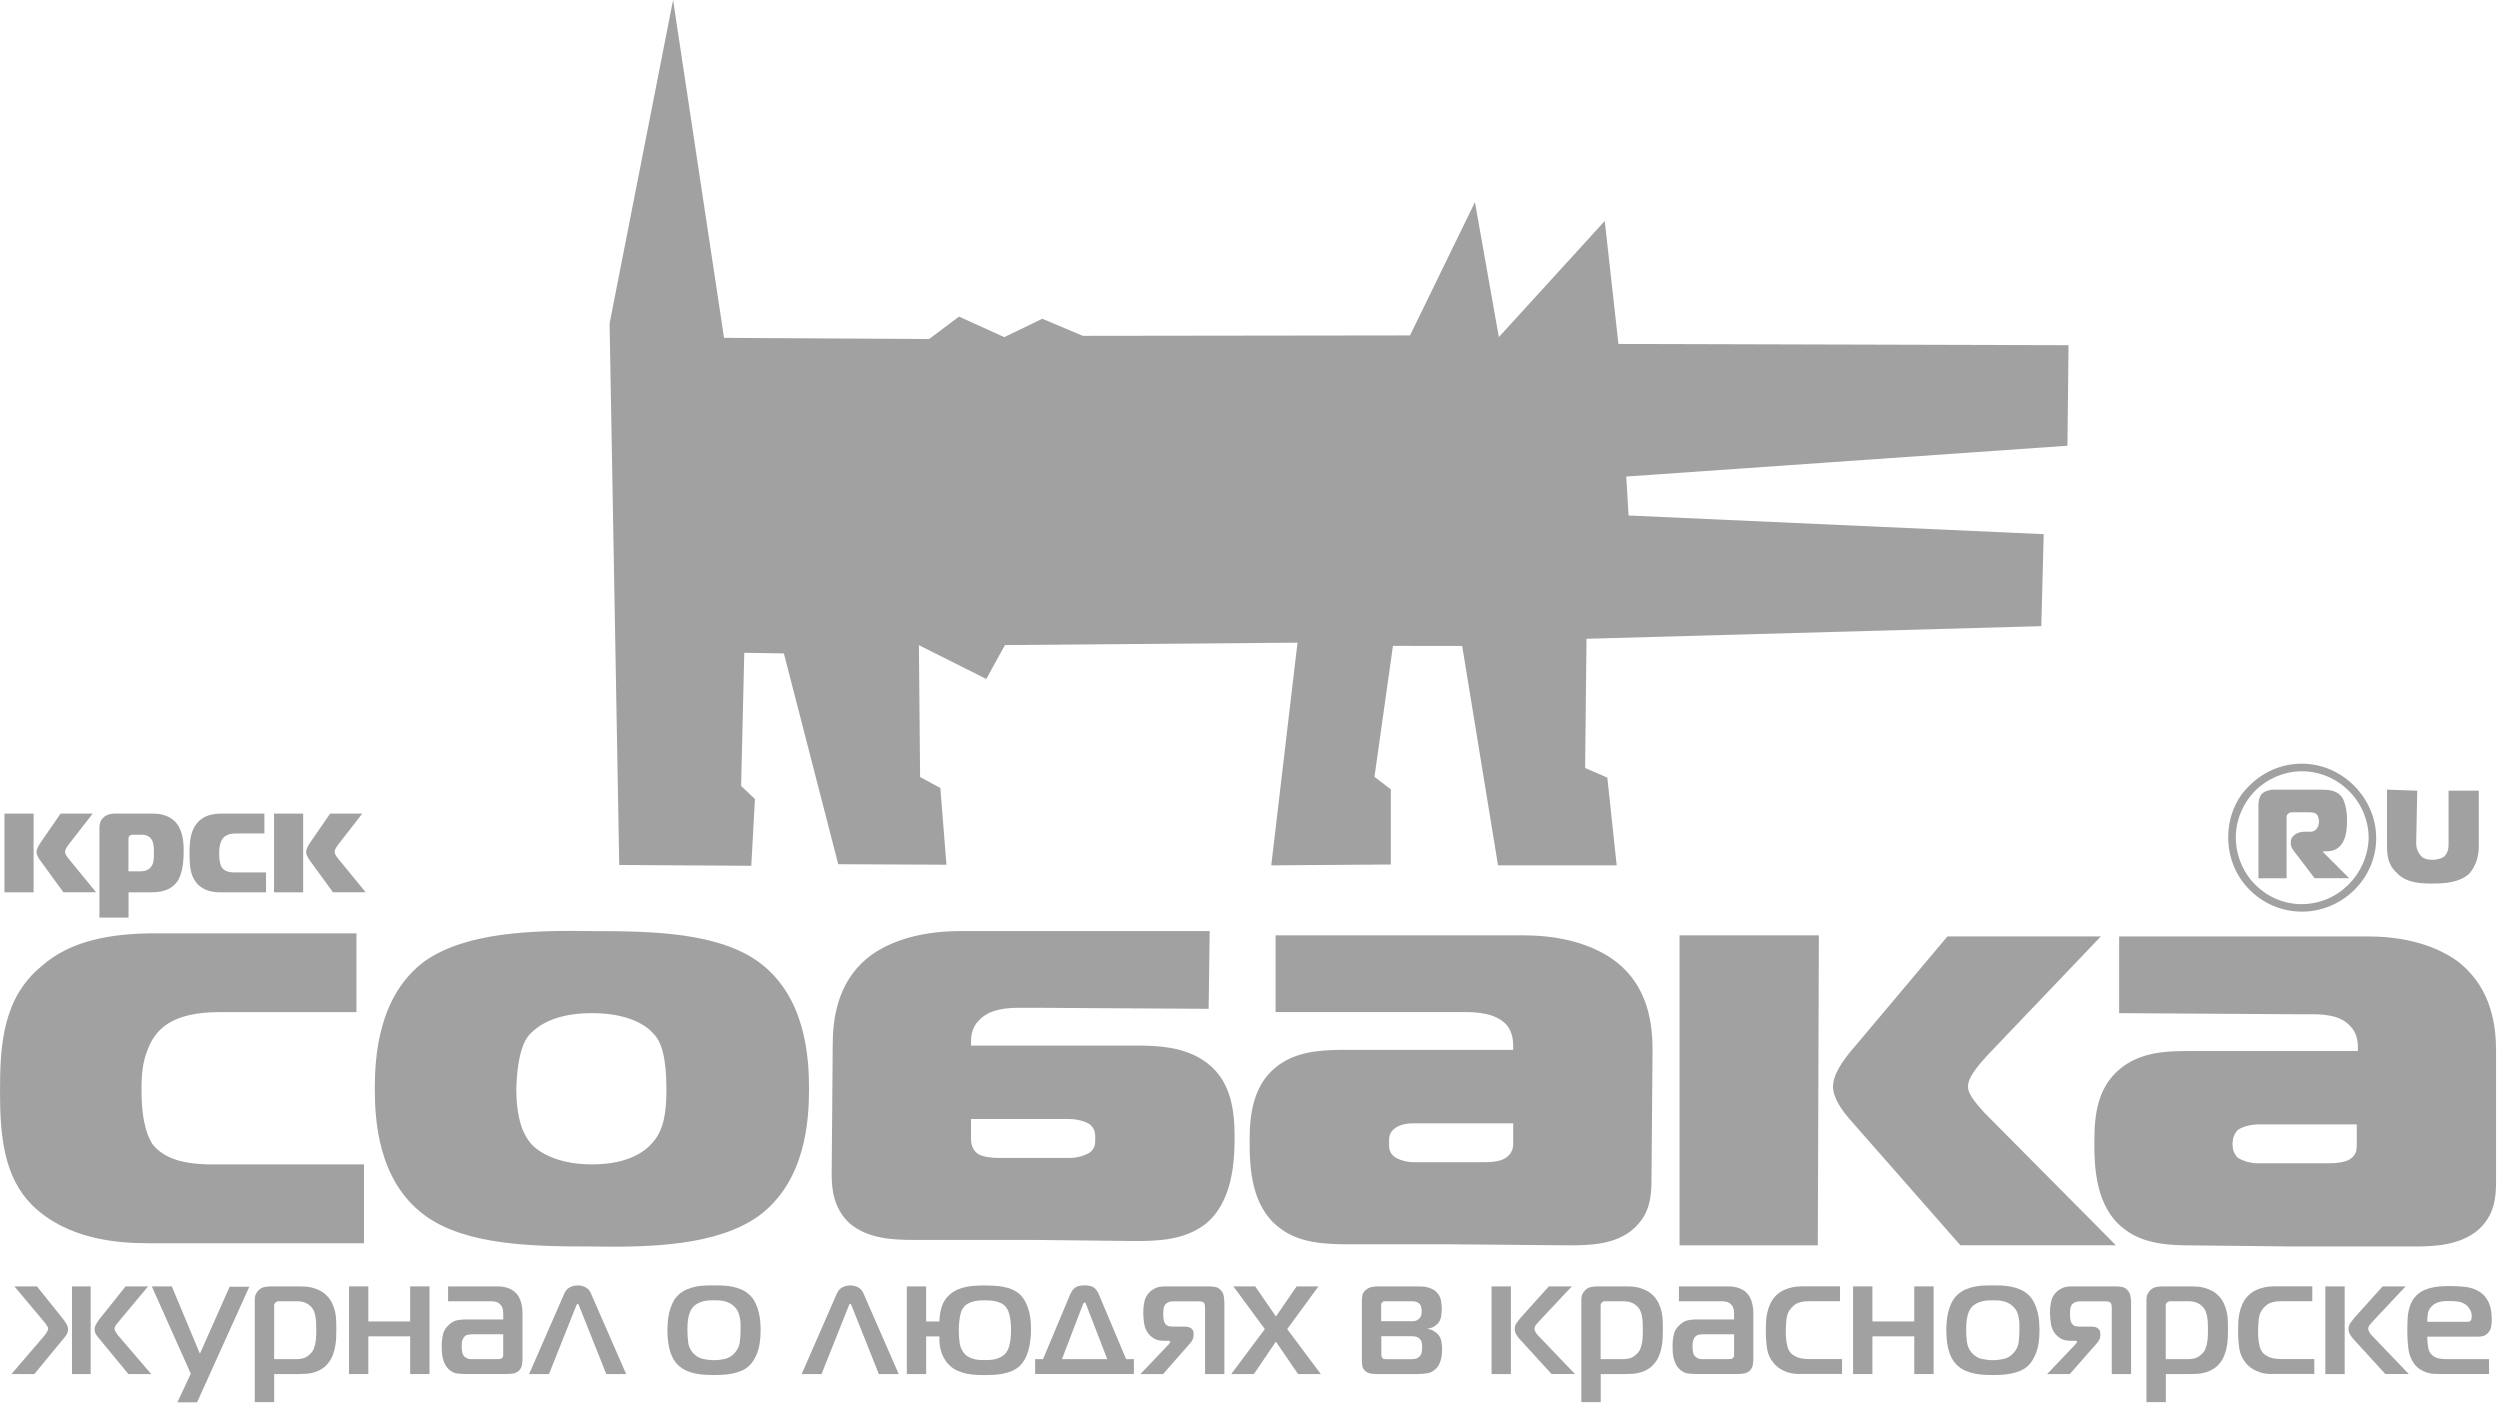 <?xml version="1.0" encoding="UTF-8"?> <svg xmlns="http://www.w3.org/2000/svg" width="521" height="293" viewBox="0 0 521 293" fill="none"><g clip-path="url(#clip0_657_3490)"><path d="M9.281 278.32C9.391 278.16 9.551 277.93 9.751 277.63C9.941 277.33 10.041 277.09 10.041 276.91C10.041 276.75 9.951 276.53 9.761 276.24C9.581 275.95 9.421 275.73 9.281 275.57L3.011 268.09H7.701L12.901 274.57C13.221 274.96 13.511 275.37 13.781 275.81C14.051 276.25 14.181 276.66 14.181 277.05C14.181 277.46 14.061 277.85 13.821 278.21C13.581 278.57 13.341 278.87 13.111 279.12L7.151 286.36H2.381L9.271 278.33L9.281 278.32ZM15.001 286.35V268.08H18.891V286.35H15.001ZM26.751 286.35L20.791 279.11C20.561 278.86 20.321 278.55 20.081 278.2C19.841 277.85 19.721 277.46 19.721 277.04C19.721 276.65 19.851 276.24 20.121 275.8C20.381 275.36 20.681 274.95 21.001 274.56L26.171 268.08H30.861L24.621 275.56C24.281 275.95 24.061 276.25 23.981 276.46C23.901 276.67 23.861 276.82 23.861 276.91C23.861 277.09 23.951 277.34 24.141 277.63C24.321 277.93 24.481 278.16 24.621 278.32L31.511 286.35H26.751Z" fill="#A1A1A1"></path><path d="M41.071 292.24H36.971L39.761 286.28L31.631 268.08H35.801L41.661 282.11L47.861 268.15H51.961L41.071 292.24Z" fill="#A1A1A1"></path><path d="M57.122 292.21H53.092V270.91C53.092 270.31 53.202 269.84 53.432 269.48C53.662 269.12 53.892 268.85 54.122 268.67C54.462 268.42 54.842 268.26 55.262 268.19C55.672 268.12 56.052 268.09 56.402 268.09H62.782C63.082 268.09 63.442 268.11 63.872 268.14C64.292 268.18 64.752 268.26 65.252 268.4C65.742 268.54 66.242 268.74 66.752 269C67.262 269.26 67.732 269.63 68.162 270.08C68.622 270.56 68.982 271.09 69.252 271.67C69.512 272.24 69.712 272.83 69.842 273.43C69.972 274.03 70.042 274.62 70.062 275.2C70.082 275.78 70.092 276.33 70.092 276.84C70.092 277.44 70.082 278.05 70.062 278.67C70.042 279.29 69.972 279.9 69.872 280.5C69.772 281.1 69.622 281.67 69.422 282.22C69.222 282.77 68.972 283.28 68.642 283.74C68.202 284.36 67.722 284.85 67.182 285.2C66.642 285.56 66.082 285.82 65.492 285.99C64.902 286.16 64.332 286.27 63.772 286.3C63.212 286.33 62.702 286.35 62.242 286.35H57.142V292.21H57.122ZM61.702 283.25C62.712 283.25 63.482 283.06 64.012 282.68C64.542 282.3 64.922 281.93 65.152 281.56C65.332 281.28 65.512 280.83 65.672 280.18C65.832 279.53 65.912 278.54 65.912 277.18C65.912 275.94 65.862 275.04 65.762 274.47C65.662 273.91 65.552 273.5 65.432 273.25C65.182 272.65 64.752 272.16 64.162 271.77C63.562 271.38 62.822 271.18 61.922 271.18H57.962C57.872 271.18 57.772 271.21 57.672 271.27C57.572 271.33 57.482 271.38 57.412 271.43C57.232 271.61 57.132 271.82 57.132 272.05V283.25H61.712H61.702Z" fill="#A1A1A1"></path><path d="M85.481 286.35V278.49H76.76V286.35H72.731V268.08H76.76V275.39H85.481V268.08H89.51V286.35H85.481Z" fill="#A1A1A1"></path><path d="M103.761 268.08C104.541 268.08 105.261 268.21 105.931 268.46C106.601 268.71 107.141 269.06 107.551 269.49C107.941 269.88 108.261 270.44 108.511 271.16C108.761 271.88 108.891 272.76 108.891 273.8V283.28C108.891 283.6 108.851 283.99 108.771 284.45C108.691 284.91 108.491 285.3 108.171 285.62C107.851 285.94 107.461 286.14 107.001 286.22C106.541 286.3 106.091 286.34 105.661 286.34H96.941C96.431 286.34 95.891 286.31 95.301 286.24C94.711 286.17 94.161 285.91 93.631 285.45C93.261 285.13 92.971 284.76 92.751 284.33C92.531 283.91 92.371 283.46 92.271 283C92.171 282.54 92.101 282.09 92.081 281.66C92.061 281.22 92.051 280.83 92.051 280.49C92.051 279.69 92.141 278.89 92.311 278.11C92.481 277.33 92.911 276.64 93.601 276.04C94.171 275.54 94.751 275.23 95.341 275.13C95.931 275.03 96.461 274.97 96.941 274.97H104.871V273.69C104.871 273.41 104.841 273.13 104.781 272.83C104.721 272.53 104.581 272.24 104.351 271.97C104.071 271.63 103.761 271.41 103.401 271.32C103.041 271.23 102.711 271.18 102.381 271.18H93.381V268.08H103.751H103.761ZM98.141 278.08C98.001 278.08 97.781 278.11 97.471 278.17C97.161 278.23 96.891 278.41 96.661 278.7C96.591 278.79 96.501 278.98 96.381 279.25C96.261 279.53 96.211 280 96.211 280.66C96.211 280.94 96.241 281.28 96.301 281.69C96.361 282.1 96.511 282.44 96.771 282.69C96.911 282.83 97.101 282.95 97.341 283.07C97.581 283.19 97.831 283.24 98.081 283.24H103.701C103.811 283.24 103.961 283.24 104.131 283.22C104.301 283.21 104.461 283.15 104.601 283.03C104.741 282.92 104.821 282.79 104.841 282.67C104.861 282.54 104.871 282.41 104.871 282.27V278.06H98.151L98.141 278.08Z" fill="#A1A1A1"></path><path d="M117.701 269.39C117.951 268.86 118.331 268.48 118.821 268.24C119.311 268 119.841 267.88 120.391 267.88C120.941 267.88 121.461 268 121.961 268.24C122.451 268.48 122.831 268.87 123.081 269.39L130.491 286.35H126.351L120.731 272.25C120.681 272.16 120.641 272.05 120.591 271.92C120.541 271.79 120.471 271.73 120.381 271.73C120.291 271.73 120.221 271.79 120.171 271.92C120.121 272.05 120.081 272.16 120.031 272.25L114.411 286.35H110.271L117.681 269.39H117.701Z" fill="#A1A1A1"></path><path d="M150.582 267.91C151.222 267.93 151.882 268.01 152.542 268.13C153.212 268.26 153.852 268.45 154.472 268.72C155.092 268.98 155.652 269.35 156.162 269.81C156.692 270.29 157.112 270.86 157.422 271.52C157.732 272.17 157.972 272.84 158.132 273.5C158.292 274.17 158.392 274.82 158.442 275.46C158.492 276.1 158.512 276.67 158.512 277.15C158.512 279.1 158.292 280.67 157.842 281.85C157.392 283.03 156.832 283.95 156.172 284.59C155.692 285.05 155.132 285.41 154.502 285.68C153.872 285.94 153.212 286.14 152.542 286.27C151.862 286.4 151.202 286.48 150.562 286.51C149.922 286.54 149.332 286.56 148.802 286.56C148.272 286.56 147.652 286.54 147.012 286.51C146.372 286.48 145.712 286.39 145.052 286.27C144.382 286.14 143.742 285.95 143.122 285.68C142.502 285.42 141.942 285.05 141.432 284.59C140.882 284.09 140.452 283.51 140.142 282.87C139.832 282.23 139.602 281.57 139.452 280.89C139.302 280.21 139.202 279.56 139.162 278.93C139.112 278.3 139.092 277.75 139.092 277.29C139.092 276.79 139.112 276.2 139.162 275.53C139.212 274.86 139.312 274.19 139.472 273.51C139.632 272.83 139.872 272.17 140.182 271.51C140.492 270.85 140.912 270.29 141.442 269.8C141.942 269.34 142.512 268.98 143.132 268.71C143.752 268.45 144.392 268.25 145.062 268.12C145.732 267.99 146.382 267.92 147.022 267.9C147.662 267.88 148.262 267.87 148.812 267.87C149.362 267.87 149.962 267.88 150.602 267.9L150.582 267.91ZM143.392 279.66C143.492 280.51 143.832 281.27 144.412 281.94C145.012 282.61 145.702 283.02 146.492 283.2C147.282 283.37 148.052 283.46 148.782 283.46C149.512 283.46 150.302 283.37 151.072 283.2C151.842 283.03 152.522 282.61 153.122 281.94C153.722 281.27 154.072 280.53 154.172 279.7C154.272 278.87 154.332 278.06 154.332 277.25V276.15C154.332 275.74 154.302 275.31 154.232 274.87C154.162 274.43 154.052 274 153.892 273.58C153.732 273.16 153.492 272.77 153.172 272.43C152.872 272.11 152.542 271.85 152.192 271.65C151.832 271.45 151.472 271.31 151.092 271.2C150.712 271.1 150.332 271.03 149.942 271.01C149.552 270.99 149.172 270.98 148.802 270.98C148.482 270.98 148.122 270.99 147.712 271.01C147.312 271.03 146.912 271.1 146.522 271.2C146.132 271.3 145.742 271.45 145.372 271.65C144.992 271.85 144.662 272.1 144.392 272.43C144.112 272.75 143.902 273.13 143.742 273.57C143.582 274.01 143.462 274.45 143.402 274.9C143.332 275.35 143.292 275.78 143.282 276.19C143.272 276.6 143.262 276.96 143.262 277.26C143.262 278.02 143.312 278.82 143.412 279.67L143.392 279.66Z" fill="#A1A1A1"></path><path d="M174.5 269.39C174.75 268.86 175.13 268.48 175.62 268.24C176.11 268 176.64 267.88 177.19 267.88C177.74 267.88 178.26 268 178.76 268.24C179.25 268.48 179.63 268.87 179.88 269.39L187.29 286.35H183.15L177.53 272.25C177.48 272.16 177.44 272.05 177.39 271.92C177.34 271.79 177.27 271.73 177.18 271.73C177.09 271.73 177.02 271.79 176.97 271.92C176.92 272.05 176.88 272.16 176.83 272.25L171.21 286.35H167.07L174.48 269.39H174.5Z" fill="#A1A1A1"></path><path d="M188.971 268.08H193.001V275.39H195.761C195.811 274.17 195.991 273.1 196.311 272.17C196.631 271.24 197.171 270.44 197.931 269.78C198.441 269.34 198.991 268.99 199.601 268.73C200.211 268.47 200.831 268.28 201.461 268.16C202.091 268.05 202.731 267.97 203.371 267.94C204.011 267.9 204.631 267.89 205.231 267.89C205.781 267.89 206.391 267.91 207.061 267.94C207.731 267.97 208.391 268.05 209.041 268.16C209.691 268.28 210.331 268.46 210.941 268.73C211.551 268.99 212.091 269.35 212.581 269.78C213.221 270.38 213.761 271.27 214.201 272.45C214.641 273.63 214.861 275.17 214.861 277.05C214.861 278.77 214.661 280.28 214.271 281.58C213.881 282.88 213.321 283.88 212.581 284.6C212.101 285.06 211.551 285.42 210.941 285.69C210.331 285.95 209.691 286.15 209.031 286.28C208.361 286.41 207.701 286.49 207.051 286.52C206.401 286.55 205.791 286.57 205.241 286.57C204.641 286.57 204.021 286.55 203.381 286.52C202.741 286.49 202.101 286.4 201.471 286.28C200.841 286.15 200.221 285.96 199.611 285.69C199.001 285.43 198.441 285.06 197.941 284.6C197.271 284 196.731 283.2 196.321 282.19C195.911 281.18 195.721 279.95 195.771 278.5H193.011V286.36H188.981V268.09L188.971 268.08ZM199.971 279.75C200.091 280.59 200.371 281.31 200.831 281.9C201.111 282.27 201.431 282.56 201.801 282.76C202.171 282.97 202.551 283.12 202.941 283.22C203.331 283.32 203.721 283.39 204.121 283.41C204.511 283.43 204.881 283.44 205.231 283.44C205.551 283.44 205.921 283.43 206.321 283.41C206.721 283.39 207.121 283.32 207.511 283.22C207.901 283.12 208.291 282.96 208.671 282.76C209.051 282.55 209.381 282.27 209.661 281.9C209.751 281.79 209.861 281.62 209.971 281.42C210.091 281.21 210.191 280.93 210.301 280.56C210.401 280.19 210.501 279.73 210.581 279.18C210.661 278.63 210.701 277.95 210.701 277.15C210.701 276.35 210.661 275.7 210.581 275.13C210.501 274.57 210.411 274.11 210.301 273.75C210.201 273.39 210.091 273.11 209.971 272.91C209.851 272.71 209.761 272.55 209.691 272.46C209.411 272.09 209.081 271.81 208.691 271.62C208.301 271.43 207.891 271.28 207.481 271.19C207.061 271.1 206.661 271.04 206.271 271.02C205.881 271 205.531 270.99 205.231 270.99C204.931 270.99 204.581 271 204.191 271.02C203.801 271.04 203.401 271.1 203.001 271.19C202.601 271.28 202.201 271.43 201.811 271.62C201.421 271.82 201.081 272.1 200.811 272.46C200.691 272.6 200.581 272.78 200.461 273.01C200.341 273.24 200.241 273.55 200.151 273.94C200.061 274.33 199.981 274.81 199.911 275.37C199.841 275.93 199.811 276.62 199.811 277.42C199.811 278.13 199.871 278.91 199.981 279.75H199.971Z" fill="#A1A1A1"></path><path d="M223.071 269.67C223.281 269.17 223.591 268.74 224.001 268.39C224.411 268.04 225.091 267.87 226.031 267.87C226.971 267.87 227.681 268.05 228.081 268.42C228.481 268.79 228.781 269.2 228.961 269.66L234.681 283.24H236.301V286.34H215.721V283.24H217.371L223.061 269.66L223.071 269.67ZM221.311 283.25H230.751L226.371 271.91C226.321 271.82 226.281 271.71 226.251 271.6C226.221 271.49 226.141 271.43 226.031 271.43C225.961 271.43 225.891 271.48 225.821 271.58C225.751 271.68 225.691 271.79 225.651 271.91L221.311 283.25Z" fill="#A1A1A1"></path><path d="M243.64 280.04C243.8 279.88 243.88 279.74 243.88 279.63C243.88 279.52 243.84 279.45 243.76 279.44C243.68 279.43 243.6 279.42 243.54 279.42H242.58C241.66 279.42 240.94 279.25 240.43 278.9C239.91 278.56 239.53 278.21 239.28 277.87C238.82 277.25 238.53 276.53 238.42 275.7C238.31 274.87 238.25 274.15 238.25 273.53C238.25 272.86 238.32 272.13 238.47 271.34C238.62 270.55 238.99 269.85 239.59 269.26C239.91 268.94 240.33 268.66 240.83 268.43C241.33 268.2 241.97 268.09 242.73 268.09H252.03C252.33 268.09 252.7 268.12 253.13 268.18C253.57 268.24 253.96 268.43 254.3 268.75C254.71 269.14 254.96 269.61 255.04 270.16C255.12 270.71 255.16 271.14 255.16 271.44V286.36H251.13V272.61C251.13 272.54 251.12 272.37 251.1 272.09C251.08 271.81 251 271.61 250.86 271.47C250.72 271.33 250.54 271.25 250.31 271.23C250.08 271.21 249.87 271.2 249.69 271.2H244.42C244.1 271.2 243.8 271.26 243.52 271.37C243.24 271.49 243.03 271.63 242.87 271.82C242.66 272.07 242.54 272.38 242.49 272.73C242.44 273.09 242.42 273.43 242.42 273.75C242.42 274.35 242.45 274.8 242.52 275.09C242.59 275.38 242.68 275.63 242.8 275.81C243.03 276.13 243.29 276.32 243.59 276.38C243.89 276.44 244.21 276.47 244.55 276.47H247C247.11 276.47 247.27 276.48 247.46 276.51C247.66 276.53 247.85 276.6 248.05 276.7C248.25 276.8 248.41 276.96 248.55 277.16C248.69 277.36 248.76 277.65 248.76 278.02C248.76 278.48 248.69 278.85 248.55 279.14C248.41 279.43 248.25 279.67 248.07 279.88L242.38 286.36H237.66L243.66 280.05L243.64 280.04Z" fill="#A1A1A1"></path><path d="M270.512 286.35L265.892 279.6L261.312 286.35H256.592L263.592 276.98L257.042 268.09H261.592L265.902 274.36L270.212 268.09H274.762L268.252 276.98L275.252 286.35H270.532H270.512Z" fill="#A1A1A1"></path><path d="M297.46 276.94C297.99 277.01 298.45 277.16 298.84 277.41C299.23 277.66 299.53 277.9 299.74 278.15C300.11 278.61 300.33 279.11 300.41 279.65C300.49 280.19 300.53 280.7 300.53 281.18C300.53 281.43 300.52 281.73 300.5 282.06C300.48 282.39 300.42 282.74 300.34 283.11C300.26 283.48 300.14 283.85 299.98 284.21C299.82 284.58 299.59 284.91 299.29 285.21C298.74 285.76 298.12 286.09 297.43 286.19C296.74 286.29 296.13 286.35 295.6 286.35H286.92C286.53 286.35 286.11 286.32 285.66 286.25C285.21 286.18 284.83 286 284.51 285.7C284.19 285.42 283.99 285.09 283.92 284.7C283.85 284.31 283.82 283.96 283.82 283.67V270.95C283.82 270.63 283.86 270.27 283.94 269.88C284.02 269.49 284.26 269.13 284.65 268.81C285.04 268.49 285.45 268.29 285.87 268.21C286.29 268.13 286.7 268.09 287.09 268.09H295.36C295.66 268.09 295.99 268.09 296.36 268.11C296.73 268.12 297.1 268.17 297.46 268.27C297.82 268.37 298.19 268.49 298.55 268.67C298.91 268.84 299.22 269.09 299.5 269.41C299.96 269.94 300.24 270.53 300.33 271.17C300.42 271.81 300.47 272.35 300.47 272.79C300.47 273.27 300.42 273.8 300.33 274.36C300.24 274.92 300.01 275.41 299.64 275.82C299.39 276.1 299.08 276.33 298.71 276.53C298.34 276.73 297.93 276.85 297.47 276.89V276.96L297.46 276.94ZM294.08 275.36C294.33 275.36 294.61 275.33 294.92 275.27C295.23 275.21 295.51 275.06 295.76 274.8C295.99 274.57 296.13 274.32 296.19 274.06C296.25 273.8 296.28 273.54 296.28 273.28C296.28 273 296.25 272.72 296.19 272.42C296.13 272.12 295.98 271.86 295.73 271.63C295.5 271.42 295.25 271.3 294.97 271.25C294.69 271.2 294.42 271.18 294.14 271.18H288.83C288.71 271.18 288.59 271.18 288.45 271.2C288.31 271.21 288.19 271.28 288.07 271.39C287.95 271.5 287.89 271.62 287.86 271.73C287.84 271.85 287.83 271.96 287.83 272.07V275.34H294.07L294.08 275.36ZM287.84 282.15C287.84 282.29 287.86 282.43 287.89 282.58C287.92 282.73 287.98 282.86 288.05 282.98C288.16 283.12 288.3 283.2 288.45 283.22C288.6 283.24 288.75 283.26 288.92 283.26H293.95C294.25 283.26 294.57 283.23 294.92 283.17C295.27 283.11 295.56 282.96 295.82 282.7C296.08 282.44 296.23 282.14 296.29 281.77C296.35 281.4 296.38 281.07 296.38 280.77C296.38 280.49 296.36 280.2 296.31 279.89C296.26 279.58 296.13 279.3 295.9 279.05C295.65 278.77 295.35 278.61 295.02 278.55C294.69 278.49 294.4 278.46 294.18 278.46H287.87V282.15H287.84Z" fill="#A1A1A1"></path><path d="M310.842 286.35V268.08H314.872V286.35H310.842ZM323.352 286.35L316.702 279.08C316.492 278.85 316.272 278.55 316.032 278.18C315.792 277.81 315.672 277.4 315.672 276.94C315.672 276.48 315.822 276.04 316.122 275.63C316.422 275.22 316.692 274.86 316.952 274.56L322.782 268.08H327.572L320.642 275.46C320.482 275.62 320.302 275.83 320.092 276.1C319.882 276.37 319.782 276.65 319.782 276.94C319.782 277.12 319.852 277.35 320.002 277.61C320.152 277.87 320.292 278.07 320.432 278.21L328.222 286.34H323.362L323.352 286.35Z" fill="#A1A1A1"></path><path d="M333.581 292.21H329.551V270.91C329.551 270.31 329.661 269.84 329.891 269.48C330.121 269.12 330.351 268.85 330.581 268.67C330.921 268.42 331.301 268.26 331.721 268.19C332.131 268.12 332.511 268.09 332.861 268.09H339.241C339.541 268.09 339.901 268.11 340.321 268.14C340.741 268.18 341.201 268.26 341.701 268.4C342.201 268.54 342.691 268.74 343.201 269C343.701 269.26 344.181 269.63 344.611 270.08C345.071 270.56 345.431 271.09 345.701 271.67C345.961 272.24 346.161 272.83 346.291 273.43C346.421 274.03 346.491 274.62 346.511 275.2C346.531 275.79 346.541 276.33 346.541 276.84C346.541 277.44 346.531 278.05 346.511 278.67C346.491 279.29 346.421 279.9 346.321 280.5C346.221 281.1 346.071 281.67 345.871 282.22C345.671 282.77 345.421 283.28 345.091 283.74C344.651 284.36 344.171 284.85 343.631 285.2C343.091 285.55 342.531 285.82 341.941 285.99C341.351 286.16 340.781 286.27 340.221 286.3C339.661 286.33 339.151 286.35 338.691 286.35H333.591V292.21H333.581ZM338.161 283.25C339.171 283.25 339.941 283.06 340.471 282.68C341.001 282.3 341.381 281.93 341.611 281.56C341.791 281.28 341.971 280.83 342.131 280.18C342.291 279.54 342.371 278.54 342.371 277.18C342.371 275.94 342.321 275.04 342.211 274.47C342.111 273.91 342.001 273.5 341.881 273.25C341.631 272.65 341.201 272.16 340.601 271.77C340.001 271.38 339.261 271.18 338.361 271.18H334.401C334.311 271.18 334.211 271.21 334.111 271.27C334.011 271.33 333.921 271.38 333.851 271.43C333.671 271.61 333.571 271.82 333.571 272.05V283.25H338.151H338.161Z" fill="#A1A1A1"></path><path d="M360.271 268.08C361.051 268.08 361.771 268.21 362.441 268.46C363.111 268.71 363.651 269.06 364.061 269.49C364.451 269.88 364.771 270.44 365.021 271.16C365.271 271.88 365.401 272.76 365.401 273.8V283.28C365.401 283.6 365.361 283.99 365.281 284.45C365.201 284.91 365.001 285.3 364.681 285.62C364.361 285.94 363.971 286.14 363.511 286.22C363.051 286.3 362.601 286.34 362.171 286.34H353.451C352.941 286.34 352.401 286.31 351.811 286.24C351.221 286.17 350.671 285.91 350.141 285.45C349.771 285.13 349.481 284.76 349.261 284.33C349.041 283.91 348.881 283.46 348.781 283C348.681 282.54 348.611 282.09 348.591 281.66C348.571 281.22 348.561 280.83 348.561 280.49C348.561 279.69 348.651 278.89 348.821 278.11C348.991 277.33 349.421 276.64 350.111 276.04C350.681 275.54 351.261 275.23 351.851 275.13C352.441 275.03 352.971 274.97 353.451 274.97H361.381V273.69C361.381 273.41 361.351 273.13 361.291 272.83C361.231 272.53 361.091 272.24 360.861 271.97C360.581 271.63 360.271 271.41 359.911 271.32C359.551 271.23 359.211 271.18 358.891 271.18H349.891V268.08H360.261H360.271ZM354.651 278.08C354.511 278.08 354.291 278.11 353.981 278.17C353.671 278.23 353.401 278.41 353.171 278.7C353.101 278.79 353.011 278.98 352.891 279.25C352.771 279.52 352.721 280 352.721 280.66C352.721 280.94 352.751 281.28 352.811 281.69C352.871 282.1 353.021 282.44 353.281 282.69C353.421 282.83 353.611 282.95 353.851 283.07C354.091 283.19 354.341 283.24 354.591 283.24H360.211C360.331 283.24 360.471 283.24 360.641 283.22C360.811 283.21 360.971 283.15 361.111 283.03C361.251 282.92 361.331 282.79 361.351 282.67C361.371 282.54 361.381 282.41 361.381 282.27V278.06H354.661L354.651 278.08Z" fill="#A1A1A1"></path><path d="M375.1 286.35C374.76 286.35 374.35 286.33 373.89 286.28C373.43 286.24 372.96 286.13 372.48 285.97C372 285.81 371.51 285.58 371.02 285.28C370.52 284.98 370.07 284.59 369.66 284.11C368.9 283.21 368.44 282.21 368.26 281.09C368.09 279.98 368 278.76 368 277.45C368 276.9 368.01 276.3 368.03 275.66C368.05 275.02 368.13 274.37 368.27 273.71C368.41 273.05 368.61 272.41 368.89 271.78C369.17 271.15 369.56 270.57 370.06 270.04C370.24 269.86 370.48 269.65 370.78 269.42C371.08 269.19 371.45 268.98 371.9 268.78C372.35 268.58 372.88 268.42 373.49 268.28C374.1 268.14 374.82 268.07 375.64 268.07H383.46V271.17H376.95C375.59 271.17 374.57 271.46 373.87 272.03C373.17 272.6 372.7 273.28 372.47 274.06C372.4 274.31 372.34 274.61 372.3 274.94C372.26 275.27 372.22 275.61 372.21 275.94C372.2 276.27 372.19 276.58 372.18 276.87C372.17 277.16 372.16 277.37 372.16 277.51C372.16 277.79 372.16 278.09 372.18 278.42C372.19 278.75 372.22 279.09 372.27 279.44C372.32 279.78 372.38 280.12 372.46 280.46C372.54 280.79 372.64 281.07 372.75 281.3C372.98 281.74 373.27 282.08 373.61 282.33C373.95 282.58 374.33 282.78 374.75 282.92C375.16 283.06 375.59 283.14 376.04 283.18C376.49 283.22 376.92 283.23 377.33 283.23H383.88V286.33H375.09L375.1 286.35Z" fill="#A1A1A1"></path><path d="M398.932 286.35V278.49H390.212V286.35H386.182V268.08H390.212V275.39H398.932V268.08H402.962V286.35H398.932Z" fill="#A1A1A1"></path><path d="M417.101 267.91C417.741 267.93 418.401 268.01 419.061 268.13C419.731 268.26 420.371 268.45 420.991 268.72C421.611 268.98 422.171 269.35 422.681 269.81C423.211 270.29 423.631 270.86 423.941 271.52C424.251 272.17 424.491 272.84 424.651 273.5C424.811 274.17 424.911 274.82 424.961 275.46C425.001 276.1 425.031 276.67 425.031 277.15C425.031 279.1 424.811 280.67 424.361 281.85C423.911 283.03 423.351 283.95 422.691 284.59C422.211 285.05 421.651 285.41 421.021 285.68C420.391 285.94 419.731 286.14 419.061 286.27C418.391 286.4 417.721 286.48 417.081 286.51C416.441 286.54 415.851 286.56 415.321 286.56C414.791 286.56 414.171 286.54 413.531 286.51C412.891 286.48 412.231 286.39 411.571 286.27C410.901 286.14 410.261 285.95 409.641 285.68C409.021 285.42 408.461 285.05 407.951 284.59C407.401 284.09 406.971 283.51 406.661 282.87C406.351 282.23 406.121 281.57 405.971 280.89C405.821 280.21 405.721 279.56 405.681 278.93C405.641 278.3 405.611 277.75 405.611 277.29C405.611 276.79 405.631 276.2 405.681 275.53C405.731 274.86 405.831 274.19 405.991 273.51C406.151 272.83 406.391 272.17 406.701 271.51C407.011 270.85 407.431 270.29 407.961 269.8C408.471 269.34 409.031 268.98 409.651 268.71C410.271 268.45 410.911 268.25 411.581 268.12C412.251 267.99 412.901 267.92 413.541 267.9C414.181 267.88 414.781 267.87 415.331 267.87C415.881 267.87 416.481 267.88 417.121 267.9L417.101 267.91ZM409.911 279.66C410.011 280.51 410.351 281.27 410.931 281.94C411.531 282.61 412.221 283.02 413.011 283.2C413.801 283.37 414.571 283.46 415.301 283.46C416.031 283.46 416.821 283.37 417.591 283.2C418.361 283.03 419.041 282.61 419.641 281.94C420.241 281.27 420.591 280.53 420.691 279.7C420.791 278.87 420.851 278.06 420.851 277.25V276.15C420.851 275.74 420.821 275.31 420.751 274.87C420.681 274.43 420.571 274 420.411 273.58C420.251 273.16 420.011 272.77 419.691 272.43C419.391 272.11 419.061 271.85 418.711 271.65C418.361 271.45 417.991 271.31 417.611 271.2C417.231 271.09 416.851 271.03 416.451 271.01C416.061 270.99 415.681 270.98 415.311 270.98C414.991 270.98 414.631 270.99 414.221 271.01C413.821 271.03 413.421 271.1 413.031 271.2C412.641 271.3 412.251 271.45 411.871 271.65C411.491 271.85 411.161 272.1 410.891 272.43C410.611 272.75 410.391 273.13 410.231 273.57C410.071 274.01 409.951 274.45 409.891 274.9C409.821 275.35 409.781 275.78 409.771 276.19C409.761 276.6 409.751 276.96 409.751 277.26C409.751 278.02 409.801 278.82 409.911 279.67V279.66Z" fill="#A1A1A1"></path><path d="M432.601 280.04C432.761 279.88 432.841 279.74 432.841 279.63C432.841 279.52 432.801 279.45 432.721 279.44C432.641 279.43 432.561 279.42 432.501 279.42H431.541C430.621 279.42 429.901 279.25 429.391 278.9C428.871 278.56 428.491 278.21 428.241 277.87C427.781 277.25 427.491 276.53 427.381 275.7C427.271 274.87 427.211 274.15 427.211 273.53C427.211 272.86 427.281 272.13 427.431 271.34C427.581 270.55 427.951 269.85 428.551 269.26C428.871 268.94 429.291 268.66 429.791 268.43C430.291 268.2 430.931 268.09 431.691 268.09H440.991C441.291 268.09 441.661 268.12 442.091 268.18C442.531 268.24 442.921 268.43 443.261 268.75C443.671 269.14 443.921 269.61 444.001 270.16C444.081 270.71 444.121 271.14 444.121 271.44V286.36H440.091V272.61C440.091 272.54 440.081 272.37 440.061 272.09C440.041 271.81 439.961 271.61 439.821 271.47C439.681 271.33 439.501 271.25 439.271 271.23C439.041 271.21 438.831 271.2 438.651 271.2H433.381C433.061 271.2 432.761 271.26 432.481 271.37C432.201 271.49 431.991 271.63 431.831 271.82C431.621 272.07 431.501 272.38 431.451 272.73C431.401 273.09 431.381 273.43 431.381 273.75C431.381 274.35 431.411 274.8 431.481 275.09C431.551 275.39 431.641 275.63 431.761 275.81C431.991 276.13 432.251 276.32 432.551 276.38C432.851 276.44 433.171 276.47 433.511 276.47H435.961C436.071 276.47 436.231 276.48 436.421 276.51C436.621 276.53 436.811 276.6 437.011 276.7C437.211 276.8 437.371 276.96 437.511 277.16C437.651 277.36 437.721 277.65 437.721 278.02C437.721 278.48 437.651 278.85 437.511 279.14C437.371 279.43 437.211 279.67 437.031 279.88L431.341 286.36H426.621L432.621 280.05L432.601 280.04Z" fill="#A1A1A1"></path><path d="M451.35 292.21H447.32V270.91C447.32 270.31 447.43 269.84 447.66 269.48C447.89 269.12 448.12 268.85 448.35 268.67C448.69 268.42 449.07 268.26 449.49 268.19C449.9 268.12 450.28 268.09 450.63 268.09H457.01C457.31 268.09 457.67 268.11 458.09 268.14C458.51 268.18 458.97 268.26 459.47 268.4C459.97 268.54 460.46 268.74 460.97 269C461.47 269.26 461.95 269.63 462.38 270.08C462.84 270.56 463.2 271.09 463.47 271.67C463.73 272.24 463.93 272.83 464.06 273.43C464.19 274.03 464.26 274.62 464.28 275.2C464.3 275.79 464.31 276.33 464.31 276.84C464.31 277.44 464.3 278.05 464.28 278.67C464.26 279.29 464.19 279.9 464.09 280.5C463.99 281.1 463.84 281.67 463.64 282.22C463.44 282.77 463.19 283.28 462.86 283.74C462.42 284.36 461.94 284.85 461.4 285.2C460.86 285.55 460.3 285.82 459.71 285.99C459.12 286.16 458.55 286.27 457.99 286.3C457.43 286.33 456.92 286.35 456.46 286.35H451.36V292.21H451.35ZM455.93 283.25C456.94 283.25 457.71 283.06 458.24 282.68C458.77 282.3 459.15 281.93 459.38 281.56C459.56 281.28 459.74 280.83 459.9 280.18C460.06 279.54 460.14 278.54 460.14 277.18C460.14 275.94 460.09 275.04 459.98 274.47C459.88 273.91 459.77 273.5 459.65 273.25C459.4 272.65 458.97 272.16 458.37 271.77C457.77 271.38 457.03 271.18 456.13 271.18H452.17C452.08 271.18 451.98 271.21 451.88 271.27C451.78 271.33 451.69 271.38 451.62 271.43C451.44 271.61 451.34 271.82 451.34 272.05V283.25H455.92H455.93Z" fill="#A1A1A1"></path><path d="M473.52 286.35C473.18 286.35 472.77 286.33 472.31 286.28C471.85 286.24 471.38 286.13 470.9 285.97C470.42 285.81 469.93 285.58 469.44 285.28C468.94 284.98 468.49 284.59 468.08 284.11C467.32 283.21 466.86 282.21 466.68 281.09C466.51 279.98 466.42 278.76 466.42 277.45C466.42 276.9 466.43 276.3 466.45 275.66C466.47 275.02 466.55 274.37 466.69 273.71C466.83 273.05 467.03 272.41 467.31 271.78C467.59 271.15 467.98 270.57 468.48 270.04C468.66 269.86 468.9 269.65 469.2 269.42C469.5 269.19 469.87 268.98 470.32 268.78C470.77 268.58 471.3 268.42 471.91 268.28C472.52 268.14 473.24 268.07 474.06 268.07H481.88V271.17H475.37C474.01 271.17 472.99 271.46 472.29 272.03C471.59 272.6 471.12 273.28 470.89 274.06C470.82 274.31 470.76 274.61 470.72 274.94C470.68 275.27 470.64 275.61 470.63 275.94C470.62 276.27 470.61 276.58 470.6 276.87C470.59 277.16 470.58 277.37 470.58 277.51C470.58 277.79 470.58 278.09 470.6 278.42C470.61 278.75 470.64 279.09 470.69 279.44C470.74 279.78 470.8 280.12 470.88 280.46C470.96 280.79 471.06 281.07 471.17 281.3C471.4 281.74 471.69 282.08 472.03 282.33C472.37 282.58 472.75 282.78 473.17 282.92C473.58 283.06 474.01 283.14 474.46 283.18C474.91 283.22 475.34 283.23 475.75 283.23H482.3V286.33H473.51L473.52 286.35Z" fill="#A1A1A1"></path><path d="M484.602 286.35V268.08H488.632V286.35H484.602ZM497.112 286.35L490.462 279.08C490.252 278.85 490.032 278.55 489.792 278.18C489.552 277.81 489.432 277.4 489.432 276.94C489.432 276.48 489.582 276.04 489.882 275.63C490.182 275.22 490.452 274.86 490.712 274.56L496.542 268.08H501.332L494.402 275.46C494.242 275.62 494.062 275.83 493.852 276.1C493.642 276.37 493.542 276.65 493.542 276.94C493.542 277.12 493.612 277.35 493.762 277.61C493.912 277.87 494.052 278.07 494.192 278.21L501.982 286.34H497.122L497.112 286.35Z" fill="#A1A1A1"></path><path d="M508.572 286.35C508.112 286.35 507.632 286.33 507.122 286.3C506.612 286.27 506.122 286.17 505.642 286.01C505.162 285.85 504.692 285.61 504.232 285.3C503.772 284.99 503.362 284.57 502.992 284.04C502.392 283.17 502.032 282.14 501.892 280.97C501.752 279.8 501.682 278.6 501.682 277.39C501.682 276.54 501.702 275.74 501.732 274.99C501.762 274.24 501.862 273.55 502.012 272.92C502.162 272.29 502.382 271.71 502.662 271.18C502.942 270.65 503.342 270.17 503.852 269.73C504.352 269.29 504.912 268.96 505.522 268.73C506.132 268.5 506.742 268.33 507.362 268.23C507.982 268.13 508.582 268.06 509.152 268.04C509.722 268.02 510.232 268.01 510.672 268.01C511.752 268.01 512.812 268.07 513.862 268.2C514.912 268.33 515.852 268.65 516.702 269.18C517.232 269.52 517.662 269.92 517.992 270.35C518.322 270.78 518.592 271.26 518.782 271.78C518.982 272.3 519.112 272.84 519.182 273.4C519.252 273.96 519.282 274.53 519.282 275.11C519.282 275.57 519.232 276.05 519.142 276.54C519.052 277.03 518.812 277.48 518.422 277.87C518.142 278.15 517.842 278.33 517.512 278.42C517.182 278.51 516.832 278.56 516.462 278.56H505.842C505.842 278.95 505.862 279.4 505.912 279.9C505.962 280.41 506.012 280.8 506.082 281.07C506.222 281.55 506.412 281.94 506.672 282.23C506.932 282.52 507.222 282.73 507.572 282.88C507.912 283.03 508.282 283.13 508.662 283.17C509.042 283.22 509.412 283.24 509.782 283.24H518.712V286.34H508.582L508.572 286.35ZM514.222 275.46C514.612 275.46 514.862 275.34 514.962 275.12C515.062 274.89 515.112 274.65 515.112 274.4C515.112 273.83 514.992 273.33 514.752 272.92C514.512 272.51 514.242 272.19 513.942 271.96C513.442 271.57 512.882 271.33 512.272 271.25C511.662 271.17 511.072 271.13 510.492 271.13C510.212 271.13 509.922 271.13 509.592 271.15C509.272 271.16 508.932 271.2 508.592 271.27C508.252 271.34 507.912 271.46 507.572 271.63C507.242 271.8 506.932 272.04 506.662 272.34C506.252 272.8 506.012 273.29 505.952 273.8C505.892 274.32 505.852 274.87 505.832 275.47H514.212L514.222 275.46Z" fill="#A1A1A1"></path><path d="M0.93 185.96V169.55H7V185.96H0.93ZM13.22 185.96L8.42 179.37C8.05 178.84 7.62 178.19 7.62 177.54C7.62 176.95 7.99 176.27 8.61 175.37L12.63 169.55H19.32L14.46 175.8C13.84 176.6 13.56 177.1 13.56 177.5C13.56 178 13.96 178.52 14.27 178.92L20.03 185.95H13.22V185.96Z" fill="#A1A1A1"></path><path d="M26.789 191.23H20.719V172.68C20.719 171.75 20.869 170.82 21.829 170.14C22.569 169.61 23.379 169.55 24.149 169.55H31.769C32.849 169.55 34.989 169.67 36.509 171.25C38.149 172.95 38.279 175.68 38.279 177.26C38.279 178.68 38.219 181.87 36.949 183.7C35.459 185.81 32.989 185.96 31.279 185.96H26.789V191.22V191.23ZM29.449 181.57C30.779 181.57 31.429 180.83 31.709 180.3C32.049 179.65 32.079 178.78 32.079 177.73C32.079 176.8 32.049 176 31.799 175.35C31.269 174.02 29.999 173.96 29.629 173.96H27.489C27.369 173.96 27.089 174.08 26.989 174.18C26.869 174.3 26.769 174.55 26.769 174.74V181.58H29.429L29.449 181.57Z" fill="#A1A1A1"></path><path d="M45.98 185.96C44.59 185.96 42.45 185.77 40.96 184.01C39.69 182.52 39.5 180.48 39.5 177.97C39.5 175.46 39.62 173.02 41.33 171.25C42.6 169.92 44.33 169.55 46.28 169.55H55.1V173.7H49.09C47.02 173.7 46.3 174.63 45.96 175.68C45.74 176.33 45.68 177.01 45.68 177.85C45.68 179.74 46.02 180.42 46.18 180.7C46.92 181.91 48.5 181.81 49.43 181.81H55.44V185.96H45.97H45.98Z" fill="#A1A1A1"></path><path d="M57.109 185.96V169.55H63.179V185.96H57.109ZM69.399 185.96L64.599 179.37C64.229 178.84 63.799 178.19 63.799 177.54C63.799 176.95 64.169 176.27 64.789 175.37L68.809 169.55H75.499L70.639 175.8C70.019 176.6 69.739 177.1 69.739 177.5C69.739 178 70.139 178.52 70.449 178.92L76.209 185.95H69.399V185.96Z" fill="#A1A1A1"></path><path d="M30.84 259.09H75.86V242.66H47.27C42.77 242.66 35.34 243.11 31.74 238.38C31.06 237.26 29.49 234.56 29.49 227.13C29.49 223.76 29.72 221.28 30.84 218.58C32.41 214.53 35.79 210.93 45.69 210.93H74.28V194.5H32.41C22.96 194.5 14.63 196.08 8.77 201.26C0.45 207.99 0 218.12 0 227.58C0 237.04 0.9 245.36 6.75 251.21C13.95 258.18 24.08 259.09 30.84 259.09ZM158.24 200.57C149.69 194.27 135.73 194.04 123.35 194.04C110.97 193.82 97.02 194.27 88.46 200.35C78.78 207.55 78.11 220.38 78.11 226.91C78.11 233.44 78.78 246.04 88.46 253.24C97.01 259.54 110.97 259.77 123.35 259.77C135.73 260 149.46 259.54 158.02 253.47C167.92 246.27 168.6 233.44 168.6 226.91C168.6 220.38 167.92 207.78 158.24 200.57ZM135.96 238.16C134.61 239.73 131.23 242.66 123.35 242.66C114.58 242.66 110.97 238.83 110.52 238.16C109.4 236.81 107.6 233.88 107.6 226.9C107.82 219.25 109.4 216.54 110.52 215.42C112.1 213.84 115.48 211.14 123.35 211.14C131.22 211.14 134.83 213.84 136.18 215.42C137.76 216.99 138.88 220.14 138.88 226.9C138.88 231.63 138.43 235.45 135.96 238.16ZM479.67 189.99C488.22 189.99 495.2 183.01 495.2 174.68C495.2 166.35 488.22 159.15 479.67 159.15C475.39 159.15 471.57 160.95 468.86 163.65C465.93 166.35 464.36 170.4 464.36 174.45C464.36 178.73 465.94 182.56 468.86 185.48C471.56 188.18 475.39 189.98 479.67 189.98V189.99ZM469.99 164.78C472.47 162.31 476.07 160.73 479.67 160.73C487.32 160.73 493.63 167.03 493.63 174.69C493.4 182.12 487.33 188.42 479.67 188.42C475.84 188.42 472.47 186.85 469.99 184.37C467.51 181.9 465.94 178.3 465.94 174.47C465.94 170.87 467.51 167.27 469.99 164.79V164.78ZM476.52 170.63C476.52 170.18 476.52 169.73 476.96 169.51C477.19 169.28 477.41 169.28 477.86 169.28H481.02C481.69 169.28 482.37 169.28 482.82 169.73C482.82 169.73 483.27 170.18 483.27 171.31C483.27 171.76 483.04 172.44 482.82 172.66C482.37 173.34 481.69 173.34 481.24 173.34H480.12C478.77 173.34 477.41 174.24 477.41 175.36V175.81C477.41 176.71 478.09 177.39 478.76 178.29L482.37 183.02H489.57L484.17 177.62V177.4H485.06C486.41 177.4 487.76 176.72 488.44 175.15C489.12 173.8 489.12 171.55 489.12 170.65C489.12 169.3 488.89 167.73 488.22 166.37C487.1 164.57 485.06 164.57 483.72 164.57H473.82C473.14 164.57 472.02 164.79 471.34 165.47C470.66 166.37 470.66 167.27 470.66 168.17V183.03H476.52V170.65V170.63ZM506.91 184.13C509.6 184.13 512.53 183.91 514.56 182.11C516.13 180.31 516.58 178.28 516.58 176.26V164.78H510.28V175.81C510.28 176.49 510.28 177.61 509.38 178.51C508.7 178.96 507.8 179.19 506.91 179.19C506.02 179.19 505.11 178.96 504.66 178.51C503.76 177.61 503.53 176.49 503.53 175.81L503.75 164.78L497.45 164.56V176.26C497.45 178.29 497.68 180.31 499.48 181.89C501.28 183.91 504.21 184.14 506.91 184.14V184.13ZM512.76 200.79C509.39 198.09 503.08 195.16 493.63 195.16H441.63V211.14L478.32 211.37H481.02C483.95 211.37 487.55 211.37 489.8 213.85C491.15 215.2 491.38 217 491.38 218.13V219.03H456.94C452.44 219.03 447.48 219.03 443.21 221.73C436.91 225.78 436.46 232.54 436.46 238.16C436.46 243.11 436.68 251.67 442.76 256.17C446.81 259.32 452.21 259.54 456.94 259.54L478.32 259.77H503.08C507.36 259.77 512.53 259.54 516.36 256.4C519.95 253.24 520.18 249.42 520.18 246.05V219.04C520.18 213.86 519.28 206.2 512.75 200.81L512.76 200.79ZM491.15 238.37C491.15 239.5 491.15 240.62 489.8 241.53C488.9 242.21 486.87 242.43 485.52 242.43H470.44C469.09 242.43 467.51 241.98 466.39 241.3C465.49 240.4 465.26 239.5 465.26 238.37C465.26 237.48 465.49 236.35 466.39 235.45C467.74 234.55 469.76 234.32 470.67 234.32H491.15V238.37ZM177.15 255.03C180.98 258.18 186.15 258.4 190.43 258.4H215.42L236.58 258.63C241.53 258.63 246.71 258.4 250.99 255.26C256.84 250.76 257.29 242.21 257.29 237.03C257.29 231.4 256.62 224.65 250.54 220.82C246.26 218.12 241.31 217.9 236.58 217.9H202.36V217C202.36 215.87 202.59 214.08 203.94 212.72C206.19 210.24 209.79 210.02 212.72 210.02H215.42L251.88 210.24L252.1 194.04H200.11C190.66 194.04 184.35 196.74 180.75 199.67C174.45 204.85 173.54 212.5 173.54 217.68L173.32 244.69C173.32 248.06 173.77 251.9 177.15 255.04V255.03ZM202.36 233.2H222.84C223.74 233.2 225.77 233.42 227.12 234.32C228.25 235.22 228.25 236.35 228.25 237.25C228.25 238.37 228.25 239.27 227.12 240.18C225.99 240.86 224.42 241.31 223.07 241.31H207.99C206.64 241.31 204.62 241.08 203.71 240.41C202.59 239.51 202.36 238.38 202.36 237.26V233.21V233.2ZM379.06 194.93H350.02V259.53H378.83L379.05 194.93H379.06ZM410.12 226.44C410.12 224.86 411.47 222.84 414.4 219.69L437.82 195.15H405.85L386.72 217.88C383.57 221.48 382 224.19 382 226.43C382 228.91 384.02 231.61 385.82 233.64L408.55 259.52H440.96L413.5 231.84C412.15 230.26 410.13 228.24 410.13 226.44H410.12ZM344.39 218.79C344.39 213.39 343.49 205.74 336.96 200.56C333.59 197.86 327.28 194.93 317.61 194.93H265.83V210.91H305C307.92 210.91 311.75 211.13 314 213.61C315.13 214.96 315.35 216.76 315.35 217.89V218.79H281.13C276.63 218.79 271.45 218.79 267.17 221.49C261.09 225.32 260.42 232.3 260.42 237.7C260.42 243.1 260.65 251.43 266.72 255.93C270.77 259.08 276.17 259.31 281.13 259.31H302.29L327.06 259.53C331.56 259.53 336.73 259.31 340.34 256.16C343.94 253.01 344.17 249.18 344.17 245.81L344.39 218.8V218.79ZM315.36 238.15C315.36 239.27 315.14 240.4 313.78 241.3C312.88 241.98 311.08 242.2 309.5 242.2H294.42C293.3 242.2 291.5 241.75 290.59 241.07C289.47 240.17 289.47 239.27 289.47 238.15C289.47 237.03 289.47 236.12 290.59 235.22C291.94 234.1 293.97 234.1 294.87 234.1H315.35V238.15H315.36Z" fill="#A1A1A1"></path><path d="M431.079 71.94L337.279 71.68L334.429 46.05L312.359 70.25L307.379 42.13L293.849 69.9L225.659 69.99L217.209 66.43L209.289 70.26L199.859 65.98L193.629 70.65L150.889 70.41L140.269 0L127.039 67.41L129.049 180.26L156.569 180.43L157.329 166.51L154.449 163.8L155.109 136.04L163.359 136.17L174.689 180.1L197.239 180.21L195.969 164.22L191.749 161.93L191.499 134.46L205.539 141.5L209.439 134.43L270.399 133.93L264.929 180.34L289.849 180.16V164.5L286.439 161.89L290.289 134.6L304.719 134.62L312.189 180.34H336.919L334.969 162.06L330.339 160.05L330.629 133.12L425.409 130.49L425.909 111.32L339.399 107.43L338.909 99.31L430.859 92.89L431.079 71.94Z" fill="#A1A1A1"></path></g><defs><clipPath id="clip0_657_3490"><rect width="520.18" height="292.24" fill="white"></rect></clipPath></defs></svg> 